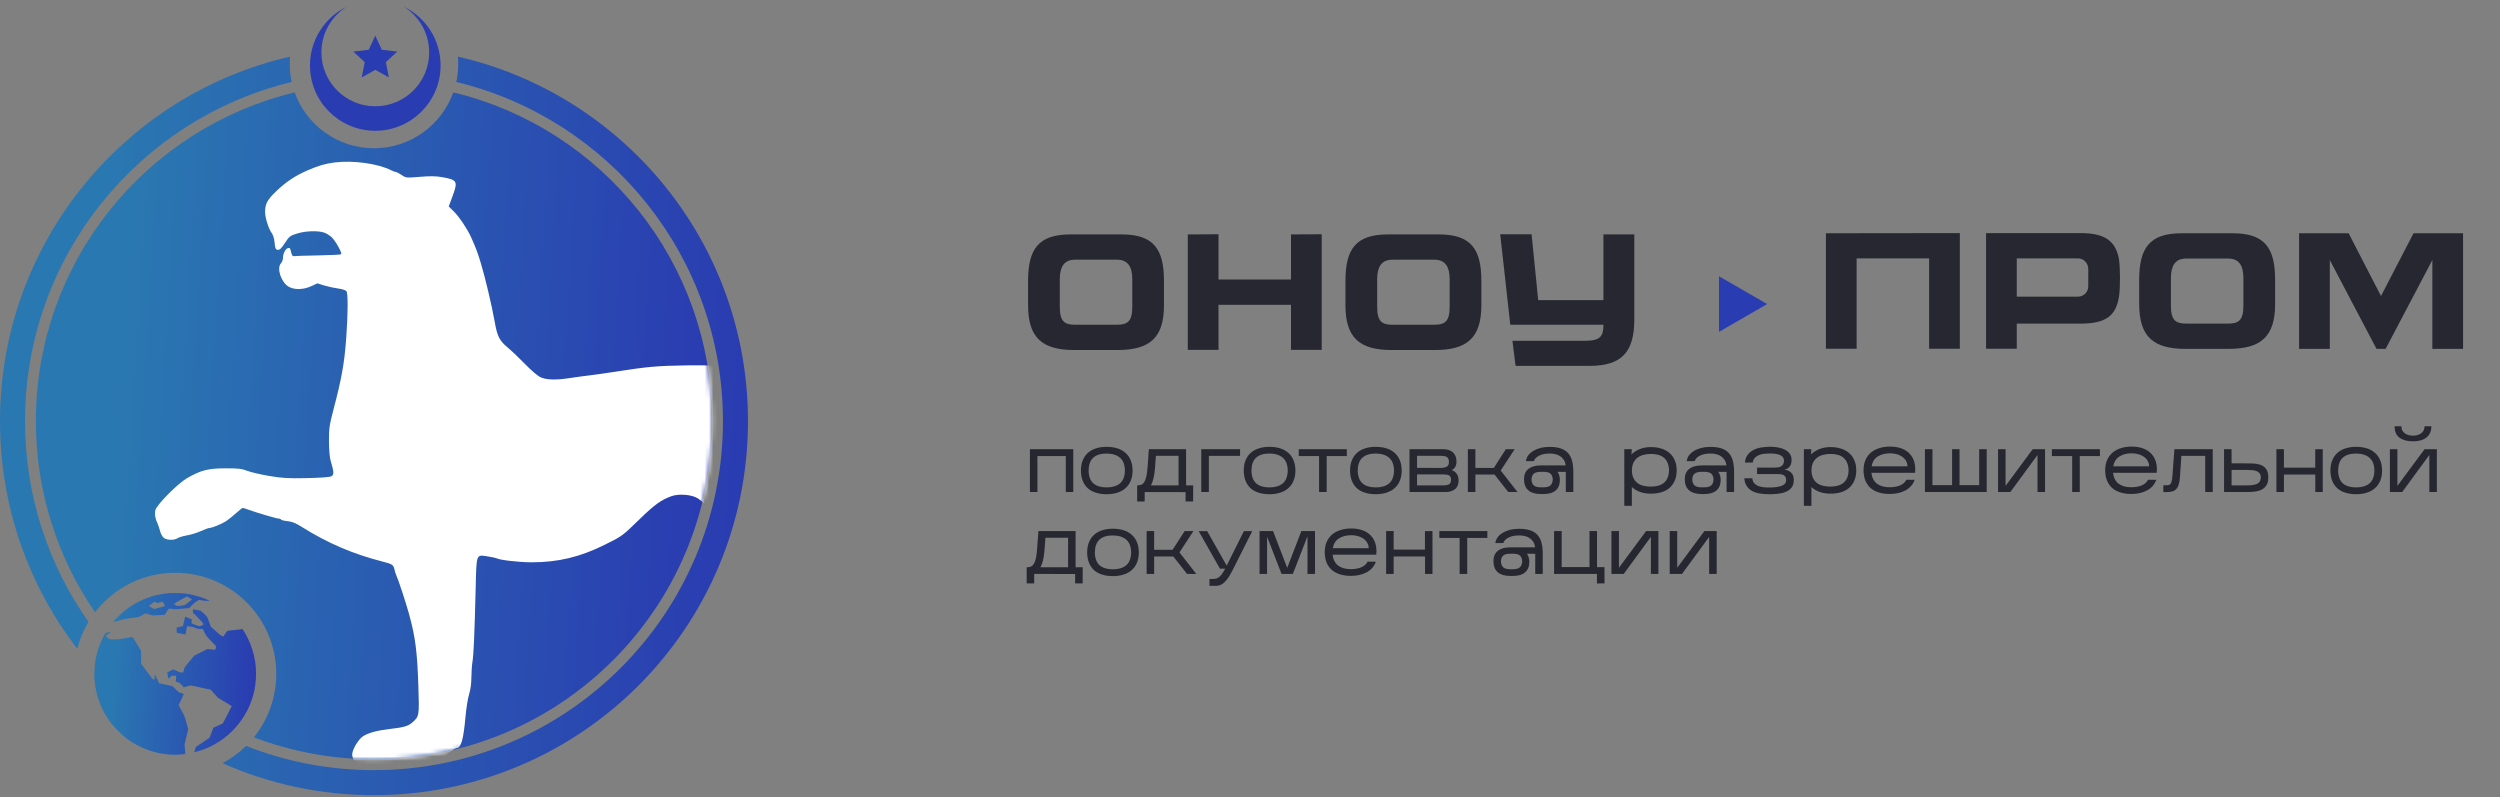 <?xml version="1.0" encoding="UTF-8"?> <svg xmlns="http://www.w3.org/2000/svg" width="580" height="185" viewBox="0 0 580 185" fill="none"><rect x="0" y="0" width="580" height="185" fill="#808080" stroke="none"/><path fill-rule="evenodd" clip-rule="evenodd" d="M68.359 21.438C33.916 29.719 8.321 60.725 8.321 97.709C8.321 114.164 13.388 129.436 22.047 142.049C26.334 136.476 33.07 132.884 40.645 132.884C53.597 132.884 64.096 143.383 64.096 156.334C64.096 161.91 62.149 167.032 58.898 171.057C67.557 174.349 76.95 176.151 86.763 176.151C130.085 176.151 165.205 141.031 165.205 97.709C165.205 60.725 139.61 29.719 105.168 21.438C102.465 28.99 95.245 34.393 86.763 34.393C78.282 34.393 71.062 28.99 68.359 21.438Z" fill="url(#paint0_linear_871_1765)"></path><mask id="mask0_871_1765" style="mask-type:alpha" maskUnits="userSpaceOnUse" x="8" y="19" width="158" height="158"><circle cx="86.763" cy="97.709" r="78.442" fill="url(#paint1_linear_871_1765)"></circle></mask><g mask="url(#mask0_871_1765)"><path d="M71.32 39.534C73.844 38.44 75.372 37.99 77.545 37.702C81.845 37.131 87.754 37.947 90.825 39.537C91.206 39.733 91.655 39.895 91.824 39.896C91.993 39.897 92.596 40.211 93.164 40.593C94.189 41.283 94.221 41.286 97.422 41.022C99.82 40.824 101.144 40.844 102.584 41.1C106.129 41.73 106.284 42.031 104.935 45.663L104.104 47.897L105.246 49.019C106.514 50.265 108.422 53.096 109.27 54.991C110.47 57.675 110.686 58.243 111.505 60.891C112.497 64.096 114.138 71.02 114.789 74.749C115.366 78.05 115.885 79.055 117.862 80.698C118.738 81.426 120.509 83.112 121.798 84.446C123.087 85.78 124.644 87.131 125.259 87.448C126.598 88.14 128.9 88.226 132.209 87.709C133.439 87.516 135.431 87.244 136.636 87.104C137.841 86.964 140.508 86.586 142.562 86.265C150.201 85.07 152.486 84.865 159.163 84.771C166.217 84.672 168.843 84.932 172.996 86.144C173.833 86.388 174.933 86.692 175.44 86.819C176.597 87.109 177.697 87.522 179.636 88.395C180.473 88.771 181.718 89.299 182.403 89.569C184.955 90.572 191.055 94.196 195.239 97.195C196.593 98.166 198.041 99.056 198.456 99.174C200.887 99.866 205.638 97.081 206.731 94.323C207.248 93.018 206.778 88.483 205.963 86.906C205.823 86.634 205.537 86.043 205.33 85.591C203.942 82.579 200.263 78.486 197.066 76.399C195.154 75.15 190.693 72.832 186.825 71.077C184.449 69.999 181.357 68.503 179.083 67.331C177.12 66.32 174.559 64.439 173.297 63.081C171.865 61.539 171.262 60.174 170.64 57.064C169.767 52.701 170.467 49.466 172.802 47.079C174.22 45.629 175.209 45.104 178.253 44.191C180.408 43.543 181.054 43.481 186 43.45C188.967 43.431 191.613 43.502 191.879 43.607C192.627 43.903 192.453 44.98 191.504 45.922C190.028 47.385 189.408 47.588 185.17 47.989C178.201 48.65 176.861 49.522 176.432 53.675C176.001 57.849 178.012 59.669 188.075 64.209C193.028 66.444 196.107 67.995 197.346 68.877C198.065 69.39 198.738 69.809 198.84 69.809C201.088 71.183 205.839 74.391 206.86 76.238C210.458 79.886 212.225 82.563 213.211 85.863C213.482 86.769 213.82 87.793 213.962 88.14C214.418 89.255 214.273 95.247 213.748 96.953C212.966 99.493 211.024 102.027 208.548 103.738C207.331 104.578 203.268 105.955 201.355 106.174C199.512 106.385 198.173 106.95 198.173 107.516C198.173 107.72 198.592 108.577 199.104 109.421C201.307 113.05 201.667 115.726 201.142 124.579C200.675 132.445 202.196 135.803 207.375 138.345C209.179 139.231 209.196 139.25 209.941 141.227C210.755 143.383 211.522 144.957 213.519 148.568C216.614 154.165 217.639 156.856 218.257 161.017C218.485 162.547 218.74 164.184 218.823 164.656C219.14 166.659 217.624 167.552 216.826 167.747C215.644 168.975 214.294 170.641 213.826 171.45C211.634 175.233 211.361 175.316 201.493 175.185C198.465 175.145 198.242 175.066 197.927 173.936C197.542 172.553 198.034 171.127 199.373 169.744C200.83 168.239 202.583 167.352 204.578 167.111C206.537 166.873 206.964 166.42 207.337 164.178C208.218 158.892 206.394 154.196 201.552 149.285C198.726 146.419 196.174 144.479 192.225 142.194C188.979 140.316 187.363 139.649 187.097 140.076C186.978 140.267 186.928 140.557 186.985 140.722C187.043 140.887 187.466 142.365 187.925 144.008C188.384 145.651 188.869 147.133 189.001 147.301C189.133 147.47 189.456 148.176 189.718 148.872C190.189 150.12 190.186 150.153 189.516 151.479C189.143 152.217 188.438 153.871 187.949 155.154C185.464 161.683 183.759 165.227 180.783 170.046C180.152 171.068 179.636 172.005 179.636 172.13C179.636 172.538 178.703 173.207 176.731 174.214C175.57 174.807 173.996 175.963 172.801 177.102C170.709 179.095 170.041 179.408 167.186 179.732C166.176 179.846 165.289 179.774 164.546 179.518C163.902 179.296 163.123 179.213 162.708 179.323C162.312 179.428 161.446 179.39 160.783 179.238C160.12 179.086 158.644 178.905 157.503 178.836C154.791 178.673 154.183 178.177 154.183 176.129C154.183 174.813 154.286 174.583 155.463 173.284C157.336 171.218 158.176 170.956 165.111 170.27C167.769 170.006 169.735 169.43 170.591 168.662C170.881 168.402 171.522 167.386 172.016 166.405C172.509 165.424 173.481 163.51 174.174 162.152C175.882 158.806 176.388 156.931 176.397 153.929C176.402 152.007 176.266 151.095 175.789 149.875C175.208 148.391 173.347 145.345 172.48 144.461C171.559 143.521 169.661 140.241 168.477 137.543C166.328 132.648 165.049 127.475 164.807 122.699C164.582 118.267 164.158 117.208 162.002 115.688C160.68 114.756 157.553 114.469 155.77 115.115C153.41 115.97 151.915 117.039 148.658 120.195C144.227 124.49 144.483 124.3 140.271 126.397C134.578 129.231 129.475 130.453 123.334 130.455C120.454 130.455 115.88 129.929 115.213 129.521C115.092 129.447 114.214 129.262 113.262 129.11C110.414 128.655 110.557 128.292 110.355 136.472C110.091 147.177 109.887 151.85 109.614 153.507C109.477 154.338 109.363 156.005 109.36 157.212C109.357 158.577 109.159 160.031 108.836 161.054C108.551 161.96 108.174 164.306 107.999 166.268C107.53 171.507 106.966 173.54 105.98 173.54C105.514 173.54 103.155 175.275 101.477 176.852C99.439 178.767 97.734 179.376 95.527 178.978C94.572 178.806 93.811 178.821 93.192 179.023C92.204 179.347 90.01 179.229 88.845 178.79C88.45 178.641 87.446 178.519 86.614 178.519C84.132 178.519 81.723 176.816 81.708 175.049C81.698 173.923 83.186 171.44 84.266 170.78C85.547 169.998 87.531 169.464 90.394 169.13C93.771 168.736 94.683 168.469 95.702 167.576C97.263 166.207 97.287 166.062 97.065 159.283C96.797 151.113 96.373 147.828 94.882 142.393C94.196 139.894 92.332 134.239 91.939 133.466C91.822 133.234 91.639 132.657 91.534 132.181C91.283 131.048 91.023 130.865 88.888 130.322C81.874 128.536 75.934 125.984 69.853 122.144C68.61 121.359 67.714 121.005 66.734 120.912C65.979 120.839 65.293 120.673 65.211 120.542C65.129 120.41 64.855 120.303 64.603 120.303C64.134 120.303 59.443 118.916 57.55 118.218C56.976 118.006 56.416 117.835 56.305 117.837C56.194 117.84 55.481 118.406 54.72 119.095C53.959 119.785 52.901 120.624 52.368 120.959C51.335 121.61 49.124 122.498 48.537 122.498C48.342 122.498 47.478 122.818 46.616 123.209C45.755 123.6 44.3 124.049 43.383 124.207C42.466 124.365 41.471 124.663 41.17 124.868C40.441 125.368 38.803 125.343 38.051 124.82C37.717 124.589 37.311 123.879 37.148 123.243C36.985 122.607 36.73 121.839 36.582 121.538C36.002 120.355 35.815 119.197 36.061 118.313C36.414 117.043 41.271 112.15 43.376 110.942C46.614 109.085 48.219 108.67 52.23 108.654C55.28 108.642 56.06 108.73 57.361 109.233C58.206 109.559 60.509 110.096 62.48 110.427C65.511 110.935 66.852 111.011 71.182 110.922C74.413 110.856 76.516 110.697 76.887 110.492C77.527 110.138 77.494 109.504 76.701 106.856C76.486 106.137 76.328 104.245 76.321 102.328C76.312 99.384 76.421 98.615 77.354 95.068C79.248 87.87 79.883 84.35 80.302 78.728C80.741 72.827 80.77 68.025 80.369 67.546C80.176 67.315 79.308 67.038 78.44 66.931C77.571 66.823 76.133 66.511 75.245 66.237L73.63 65.738L72.198 66.399C70.447 67.208 68.386 67.275 67.054 66.567C65.268 65.617 64.116 62.252 65.179 61.088C65.437 60.805 65.648 60.249 65.648 59.853C65.648 58.918 66.165 57.808 66.694 57.606C67.231 57.402 67.331 57.517 67.571 58.613C67.696 59.181 67.913 59.486 68.153 59.431C68.363 59.382 70.881 59.303 73.748 59.255C76.614 59.207 79.043 59.085 79.145 58.984C79.422 58.709 77.85 55.887 76.95 55.044C76.517 54.639 75.758 54.162 75.263 53.984C73.828 53.468 70.926 53.555 68.946 54.173C67.283 54.692 67.101 54.833 66.093 56.383C65.264 57.657 64.882 58.018 64.433 57.955C63.938 57.885 63.829 57.636 63.71 56.315C63.622 55.338 63.353 54.467 62.987 53.976C62.295 53.048 61.498 50.479 61.5 49.186C61.503 47.343 62 46.382 63.914 44.523C66.232 42.271 68.445 40.781 71.32 39.534Z" fill="white"></path></g><path fill-rule="evenodd" clip-rule="evenodd" d="M105.865 19.015C106.156 17.673 106.309 16.28 106.309 14.851C106.309 14.273 106.284 13.701 106.235 13.136C144.78 21.973 173.531 56.483 173.531 97.709C173.531 145.628 134.685 184.474 86.766 184.474C74.257 184.474 62.366 181.827 51.624 177.063C53.638 175.994 55.477 174.641 57.089 173.056C66.278 176.678 76.29 178.668 86.766 178.668C131.478 178.668 167.725 142.421 167.725 97.709C167.725 59.575 141.36 27.599 105.865 19.015ZM67.67 19.014C32.172 27.597 5.806 59.574 5.806 97.709C5.806 115.043 11.254 131.105 20.532 144.276C19.377 146.198 18.491 148.298 17.923 150.526C6.682 135.897 0 117.583 0 97.709C0 56.482 28.753 21.971 67.3 13.135C67.251 13.701 67.225 14.273 67.225 14.851C67.225 16.28 67.379 17.673 67.67 19.014Z" fill="url(#paint2_linear_871_1765)"></path><path fill-rule="evenodd" clip-rule="evenodd" d="M87.066 24.658C93.97 24.658 99.567 19.061 99.567 12.157C99.567 7.694 97.228 3.777 93.709 1.565C98.748 4.027 102.218 9.202 102.218 15.187C102.218 23.556 95.434 30.34 87.066 30.34C78.697 30.34 71.913 23.556 71.913 15.187C71.913 9.2 75.386 4.023 80.428 1.562C76.906 3.774 74.565 7.692 74.565 12.157C74.565 19.061 80.162 24.658 87.066 24.658Z" fill="#2A3CB1"></path><path d="M87.067 8.263L88.579 11.542L92.166 11.967L89.514 14.42L90.218 17.962L87.067 16.198L83.915 17.962L84.619 14.42L81.968 11.967L85.554 11.542L87.067 8.263Z" fill="#2A3CB1"></path><path fill-rule="evenodd" clip-rule="evenodd" d="M39.18 137.594C38.342 137.67 36.776 137.939 35.999 138.139C33.418 138.805 30.857 140.095 28.794 141.77C28.167 142.279 26.155 144.279 26.213 144.336C26.227 144.351 26.799 144.197 27.483 143.994C28.486 143.698 29.064 143.579 30.465 143.38L32.201 143.135L32.955 142.718L33.709 142.3L34.566 142.538L35.422 142.775L36.806 142.71L38.19 142.646L38.674 141.912C38.94 141.509 39.188 141.179 39.224 141.18C39.261 141.18 39.587 141.225 39.95 141.278C40.543 141.367 40.778 141.361 42.255 141.219L43.899 141.061L44.377 140.544C44.64 140.26 45.141 139.836 45.491 139.601L46.126 139.174L47.064 139.317C47.698 139.414 48.098 139.441 48.301 139.401L48.6 139.342L48.053 139.096C46.768 138.519 44.809 137.967 43.178 137.724C42.468 137.618 39.852 137.533 39.18 137.594ZM43.968 138.709C44.28 138.883 44.534 139.048 44.534 139.076C44.532 139.123 43.102 140.227 42.861 140.366C42.797 140.403 42.376 140.47 41.924 140.515L41.103 140.598L40.72 140.352L40.337 140.106L40.877 139.769C41.587 139.328 43.314 138.361 43.363 138.378C43.384 138.386 43.656 138.535 43.968 138.709ZM36.226 139.762L36.611 139.922L37.162 139.749C37.465 139.654 37.723 139.591 37.735 139.608C37.867 139.785 38.298 140.582 38.275 140.605C38.258 140.622 37.687 140.782 37.007 140.96L35.77 141.285L35.16 140.939L34.55 140.592L34.784 140.409C34.913 140.308 35.187 140.088 35.394 139.919C35.6 139.751 35.785 139.61 35.805 139.607C35.824 139.605 36.014 139.674 36.226 139.762ZM44.755 141.749V142.135L45.496 142.867C46.36 143.722 47.249 144.706 47.249 144.809C47.249 144.848 47.05 144.981 46.807 145.104C46.367 145.326 46.362 145.326 45.986 145.215C45.779 145.153 45.351 144.997 45.035 144.868L44.462 144.634V144.145V143.656L44.077 143.507C43.865 143.425 43.523 143.291 43.316 143.209L42.942 143.059L42.693 144.154L42.444 145.248L41.722 145.409C41.324 145.498 40.983 145.613 40.963 145.665C40.943 145.717 40.954 145.999 40.989 146.292L41.051 146.825L42.041 147.017C42.586 147.123 43.037 147.205 43.045 147.2C43.052 147.195 43.133 146.762 43.223 146.238C43.313 145.715 43.393 145.277 43.401 145.266C43.409 145.254 43.774 145.3 44.213 145.366C44.799 145.455 45.112 145.544 45.388 145.699C45.721 145.886 45.835 145.91 46.395 145.91H47.028L47.44 146.732C47.83 147.51 47.914 147.618 48.985 148.728L50.117 149.901L50.072 150.197C49.973 150.832 50.054 150.801 48.899 150.647L48.166 150.55L46.615 151.328L45.064 152.107L43.932 153.465C42.803 154.818 42.799 154.825 42.655 155.409L42.511 155.994L42.164 156.016C41.875 156.035 41.679 155.977 41.01 155.672L40.203 155.304L39.56 155.617C39.207 155.789 38.881 155.952 38.836 155.98C38.778 156.016 38.793 156.183 38.886 156.562C38.959 156.855 39.041 157.193 39.069 157.314L39.12 157.534L39.438 157.169L39.756 156.804L40.319 156.776L40.882 156.747L40.83 157.45L40.777 158.152L41.233 158.279C41.645 158.394 41.735 158.456 42.163 158.932L42.636 159.459L43.374 159.244L44.112 159.028L44.892 159.148C45.321 159.213 46.17 159.397 46.779 159.556C47.387 159.714 48.094 159.866 48.349 159.893C48.622 159.921 48.861 159.99 48.929 160.059C48.994 160.124 49.385 160.561 49.8 161.032L50.554 161.886L52.166 162.827C53.052 163.345 53.769 163.802 53.759 163.843C53.749 163.885 53.28 164.799 52.716 165.875L51.692 167.832L50.589 168.338L49.486 168.844L49.054 169.995L48.622 171.146L47.08 172.188C46.231 172.761 45.507 173.249 45.47 173.274C45.376 173.337 45.055 174.471 45.123 174.498C45.213 174.533 46.482 174.151 47.284 173.848C53.722 171.417 58.359 165.587 59.241 158.818C59.723 155.115 59.157 151.562 57.547 148.191C57.072 147.197 56.31 145.91 56.196 145.91C56.162 145.91 56.055 145.94 55.958 145.977C55.861 146.013 55.141 146.098 54.358 146.165C53.575 146.232 52.867 146.314 52.785 146.346C52.703 146.378 52.459 146.69 52.242 147.037C52.026 147.385 51.841 147.67 51.832 147.67C51.823 147.67 51.676 147.621 51.506 147.561C51.295 147.486 50.831 147.121 50.048 146.415L48.899 145.378L48.599 144.525C48.078 143.047 48.087 143.062 47.286 142.341L46.552 141.682L45.745 141.522C45.301 141.434 44.897 141.362 44.847 141.362C44.785 141.362 44.755 141.489 44.755 141.749ZM25.207 146.678C25.005 146.731 24.752 146.794 24.645 146.818C24.423 146.869 24.097 147.411 23.528 148.679C21.742 152.651 21.403 157.101 22.563 161.331C23.176 163.567 24.248 165.736 25.704 167.686C26.385 168.597 28.381 170.59 29.299 171.276C33.064 174.088 37.677 175.436 42.114 175.02C42.578 174.977 42.967 174.931 42.979 174.919C42.991 174.907 42.96 174.399 42.91 173.791L42.819 172.684L43.245 170.926L43.671 169.167L43.252 167.678C42.856 166.272 42.794 166.116 42.139 164.893L41.446 163.597L42.037 162.36C42.362 161.68 42.628 161.088 42.628 161.045C42.628 161.001 42.372 160.892 42.059 160.801C41.512 160.642 41.464 160.609 40.757 159.913L40.024 159.191L38.471 158.845L36.918 158.498L36.4 157.429L35.883 156.361L35.881 157.007L35.879 157.654L35.645 157.631C35.431 157.61 35.291 157.446 34.068 155.79L32.725 153.971V152.47V150.969L31.767 149.411C31.239 148.554 30.785 147.833 30.758 147.807C30.73 147.782 30.015 147.889 29.168 148.044C27.85 148.285 27.475 148.327 26.577 148.328L25.526 148.33L25.018 148.001C24.738 147.821 24.512 147.647 24.513 147.616C24.515 147.585 24.8 147.337 25.147 147.065C25.804 146.548 25.808 146.522 25.207 146.678Z" fill="url(#paint3_linear_871_1765)"></path><path d="M409.983 70.543L398.809 76.994L398.809 64.091L409.983 70.543Z" fill="#2A3CB1"></path><path d="M240.684 105.803V114.151H238.939V104.208H248.995V114.151H247.269V105.803H240.684ZM262.76 109.217C262.748 110.13 262.592 110.931 262.291 111.619C262.004 112.294 261.591 112.857 261.053 113.307C260.528 113.757 259.896 114.095 259.158 114.32C258.433 114.545 257.626 114.658 256.738 114.658C255.838 114.658 255.025 114.545 254.3 114.32C253.574 114.107 252.949 113.776 252.424 113.326C251.911 112.876 251.511 112.307 251.223 111.619C250.935 110.931 250.785 110.124 250.773 109.199C250.773 108.273 250.917 107.466 251.204 106.779C251.492 106.078 251.892 105.503 252.405 105.053C252.93 104.59 253.555 104.246 254.281 104.021C255.019 103.783 255.832 103.664 256.72 103.664C257.62 103.664 258.439 103.777 259.177 104.002C259.915 104.227 260.547 104.571 261.072 105.034C261.61 105.484 262.023 106.059 262.31 106.76C262.61 107.46 262.76 108.279 262.76 109.217ZM252.555 109.161C252.58 110.512 252.949 111.506 253.662 112.144C254.387 112.769 255.413 113.082 256.738 113.082C258.064 113.082 259.096 112.769 259.834 112.144C260.572 111.519 260.953 110.524 260.978 109.161C260.953 107.798 260.565 106.804 259.815 106.178C259.065 105.54 258.027 105.221 256.701 105.221C255.375 105.221 254.356 105.54 253.643 106.178C252.943 106.804 252.58 107.798 252.555 109.161ZM265.564 114.151V116.346H263.819V112.613H263.988C264.363 112.6 264.682 112.519 264.945 112.369C265.207 112.206 265.426 111.95 265.601 111.6C265.776 111.25 265.914 110.793 266.014 110.23C266.114 109.655 266.195 108.955 266.258 108.129L266.539 104.208H275.169V112.613H276.82L276.801 116.346H275.056V114.17L265.564 114.151ZM267.946 108.73C267.809 110.443 267.496 111.737 267.008 112.613H273.424V105.747H268.171L267.946 108.73ZM280.458 105.765V114.151H278.694V104.208H287.699V105.765H280.458ZM300.537 109.217C300.525 110.13 300.368 110.931 300.068 111.619C299.78 112.294 299.368 112.857 298.83 113.307C298.305 113.757 297.673 114.095 296.935 114.32C296.21 114.545 295.403 114.658 294.515 114.658C293.615 114.658 292.802 114.545 292.076 114.32C291.351 114.107 290.726 113.776 290.2 113.326C289.688 112.876 289.287 112.307 289 111.619C288.712 110.931 288.562 110.124 288.549 109.199C288.549 108.273 288.693 107.466 288.981 106.779C289.269 106.078 289.669 105.503 290.182 105.053C290.707 104.59 291.332 104.246 292.058 104.021C292.795 103.783 293.608 103.664 294.496 103.664C295.397 103.664 296.216 103.777 296.954 104.002C297.692 104.227 298.323 104.571 298.849 105.034C299.387 105.484 299.799 106.059 300.087 106.76C300.387 107.46 300.537 108.279 300.537 109.217ZM290.332 109.161C290.357 110.512 290.726 111.506 291.438 112.144C292.164 112.769 293.189 113.082 294.515 113.082C295.841 113.082 296.873 112.769 297.611 112.144C298.348 111.519 298.73 110.524 298.755 109.161C298.73 107.798 298.342 106.804 297.592 106.178C296.841 105.54 295.803 105.221 294.478 105.221C293.152 105.221 292.133 105.54 291.42 106.178C290.719 106.804 290.357 107.798 290.332 109.161ZM307.787 105.803V114.151H306.023V105.803H301.314V104.208H312.458V105.803H307.787ZM325.196 109.217C325.184 110.13 325.028 110.931 324.727 111.619C324.44 112.294 324.027 112.857 323.489 113.307C322.964 113.757 322.332 114.095 321.594 114.32C320.869 114.545 320.062 114.658 319.174 114.658C318.274 114.658 317.461 114.545 316.736 114.32C316.01 114.107 315.385 113.776 314.86 113.326C314.347 112.876 313.947 112.307 313.659 111.619C313.371 110.931 313.221 110.124 313.209 109.199C313.209 108.273 313.353 107.466 313.64 106.779C313.928 106.078 314.328 105.503 314.841 105.053C315.366 104.59 315.991 104.246 316.717 104.021C317.455 103.783 318.268 103.664 319.156 103.664C320.056 103.664 320.875 103.777 321.613 104.002C322.351 104.227 322.983 104.571 323.508 105.034C324.046 105.484 324.459 106.059 324.746 106.76C325.046 107.46 325.196 108.279 325.196 109.217ZM314.991 109.161C315.016 110.512 315.385 111.506 316.098 112.144C316.823 112.769 317.849 113.082 319.174 113.082C320.5 113.082 321.532 112.769 322.27 112.144C323.008 111.519 323.389 110.524 323.414 109.161C323.389 107.798 323.001 106.804 322.251 106.178C321.501 105.54 320.463 105.221 319.137 105.221C317.811 105.221 316.792 105.54 316.079 106.178C315.379 106.804 315.016 107.798 314.991 109.161ZM338.393 111.431C338.393 112.369 338.111 113.057 337.549 113.495C336.986 113.932 336.267 114.151 335.391 114.151H327.005V104.208H334.753C335.216 104.208 335.641 104.265 336.029 104.377C336.417 104.49 336.748 104.665 337.023 104.903C337.298 105.128 337.511 105.422 337.661 105.784C337.824 106.147 337.905 106.572 337.905 107.06C337.893 107.623 337.786 108.06 337.586 108.373C337.399 108.686 337.123 108.917 336.761 109.067C337.236 109.205 337.624 109.474 337.924 109.874C338.224 110.274 338.38 110.793 338.393 111.431ZM328.75 108.542L334.284 108.561C334.847 108.548 335.297 108.454 335.635 108.279C335.973 108.104 336.148 107.742 336.16 107.191C336.16 106.841 336.104 106.572 335.992 106.385C335.879 106.184 335.729 106.041 335.541 105.953C335.354 105.853 335.129 105.797 334.866 105.784C334.616 105.759 334.347 105.747 334.059 105.747H328.75V108.542ZM328.75 112.613H334.81C335.447 112.613 335.91 112.525 336.198 112.35C336.486 112.175 336.636 111.825 336.648 111.3C336.636 110.787 336.486 110.456 336.198 110.305C335.923 110.143 335.473 110.062 334.847 110.062H328.75V112.613ZM342.289 110.099V114.151H340.544V104.208H342.289V108.561H346.566L349.361 104.208H351.406L348.161 109.161L352.063 114.151H349.924L346.735 110.099H342.289ZM361.895 111.375C361.883 112.438 361.551 113.245 360.901 113.795C360.263 114.345 359.331 114.62 358.106 114.62H357.468C356.242 114.62 355.292 114.345 354.616 113.795C353.941 113.232 353.591 112.382 353.566 111.243C353.566 110.13 353.91 109.311 354.597 108.786C355.285 108.248 356.242 107.979 357.468 107.979H363.227C363.165 107.429 363.008 106.979 362.758 106.628C362.508 106.266 362.214 105.984 361.876 105.784C361.539 105.572 361.17 105.428 360.77 105.353C360.382 105.265 360.019 105.221 359.681 105.221H359.494C359.156 105.221 358.806 105.246 358.443 105.296C358.081 105.346 357.73 105.44 357.393 105.578C357.055 105.703 356.749 105.878 356.473 106.103C356.198 106.328 355.992 106.622 355.854 106.985H354.016C354.078 106.497 354.254 106.053 354.541 105.653C354.841 105.253 355.229 104.909 355.704 104.621C356.192 104.321 356.749 104.09 357.374 103.927C358.012 103.764 358.687 103.683 359.4 103.683H359.55C360.526 103.683 361.357 103.796 362.045 104.021C362.733 104.246 363.296 104.59 363.734 105.053C364.171 105.515 364.49 106.103 364.69 106.816C364.891 107.529 364.997 108.373 365.009 109.349V114.151H363.265V109.48L361.332 109.461C361.708 109.974 361.895 110.612 361.895 111.375ZM355.31 111.243C355.323 111.844 355.498 112.3 355.836 112.613C356.173 112.913 356.717 113.063 357.468 113.063H358.106C358.831 113.063 359.363 112.913 359.7 112.613C360.038 112.313 360.219 111.856 360.244 111.243C360.219 110.631 360.044 110.18 359.719 109.893C359.394 109.605 358.856 109.461 358.106 109.461H357.468C356.717 109.461 356.173 109.605 355.836 109.893C355.498 110.18 355.323 110.631 355.31 111.243ZM383.065 114.526C382.177 114.539 381.346 114.414 380.57 114.151C379.807 113.889 379.144 113.501 378.582 112.988V117.359L376.837 117.34V104.208H378.582L378.488 105.428C379.051 104.89 379.714 104.471 380.476 104.171C381.252 103.871 382.096 103.721 383.009 103.721C383.86 103.721 384.647 103.833 385.373 104.058C386.098 104.271 386.724 104.596 387.249 105.034C387.787 105.472 388.206 106.028 388.506 106.703C388.818 107.366 388.981 108.154 388.994 109.067C388.994 110.005 388.843 110.818 388.543 111.506C388.243 112.194 387.83 112.763 387.305 113.213C386.78 113.663 386.155 113.995 385.429 114.208C384.704 114.42 383.916 114.526 383.065 114.526ZM378.6 109.124C378.613 109.811 378.726 110.393 378.938 110.868C379.163 111.343 379.463 111.731 379.839 112.031C380.226 112.332 380.683 112.55 381.208 112.688C381.746 112.826 382.334 112.894 382.972 112.894C383.597 112.894 384.166 112.826 384.679 112.688C385.204 112.55 385.648 112.332 386.011 112.031C386.386 111.731 386.674 111.343 386.874 110.868C387.086 110.393 387.199 109.811 387.211 109.124C387.199 108.436 387.086 107.854 386.874 107.379C386.674 106.891 386.392 106.497 386.029 106.197C385.667 105.884 385.229 105.659 384.716 105.522C384.203 105.384 383.634 105.315 383.009 105.315C382.371 105.315 381.783 105.39 381.246 105.54C380.72 105.678 380.258 105.903 379.857 106.216C379.47 106.516 379.163 106.91 378.938 107.398C378.726 107.873 378.613 108.448 378.6 109.124ZM399.196 111.375C399.183 112.438 398.852 113.245 398.201 113.795C397.563 114.345 396.632 114.62 395.406 114.62H394.768C393.542 114.62 392.592 114.345 391.917 113.795C391.241 113.232 390.891 112.382 390.866 111.243C390.866 110.13 391.21 109.311 391.898 108.786C392.586 108.248 393.542 107.979 394.768 107.979H400.527C400.465 107.429 400.309 106.979 400.058 106.628C399.808 106.266 399.514 105.984 399.177 105.784C398.839 105.572 398.47 105.428 398.07 105.353C397.682 105.265 397.32 105.221 396.982 105.221H396.794C396.457 105.221 396.106 105.246 395.744 105.296C395.381 105.346 395.031 105.44 394.693 105.578C394.355 105.703 394.049 105.878 393.774 106.103C393.499 106.328 393.292 106.622 393.155 106.985H391.316C391.379 106.497 391.554 106.053 391.842 105.653C392.142 105.253 392.529 104.909 393.005 104.621C393.492 104.321 394.049 104.09 394.674 103.927C395.312 103.764 395.988 103.683 396.7 103.683H396.851C397.826 103.683 398.658 103.796 399.346 104.021C400.033 104.246 400.596 104.59 401.034 105.053C401.472 105.515 401.791 106.103 401.991 106.816C402.191 107.529 402.297 108.373 402.31 109.349V114.151H400.565V109.48L398.633 109.461C399.008 109.974 399.196 110.612 399.196 111.375ZM392.611 111.243C392.623 111.844 392.798 112.3 393.136 112.613C393.474 112.913 394.018 113.063 394.768 113.063H395.406C396.131 113.063 396.663 112.913 397.001 112.613C397.338 112.313 397.52 111.856 397.545 111.243C397.52 110.631 397.345 110.18 397.019 109.893C396.694 109.605 396.156 109.461 395.406 109.461H394.768C394.018 109.461 393.474 109.605 393.136 109.893C392.798 110.18 392.623 110.631 392.611 111.243ZM416.155 111.375C416.155 112.138 415.967 112.738 415.592 113.176C415.217 113.613 414.748 113.939 414.185 114.151C413.622 114.376 413.015 114.514 412.365 114.564C411.715 114.627 411.114 114.658 410.564 114.658C409.739 114.67 408.976 114.614 408.275 114.489C407.588 114.376 406.987 114.183 406.474 113.907C405.962 113.62 405.549 113.238 405.236 112.763C404.924 112.275 404.736 111.675 404.673 110.962H406.549C406.575 111.412 406.7 111.775 406.925 112.05C407.162 112.325 407.462 112.544 407.825 112.707C408.188 112.857 408.594 112.963 409.045 113.026C409.507 113.076 409.97 113.101 410.433 113.101C411.696 113.101 412.672 112.969 413.359 112.707C414.047 112.432 414.391 112.006 414.391 111.431C414.391 110.943 414.254 110.581 413.978 110.343C413.703 110.105 413.209 109.987 412.496 109.987H407.638V108.486H411.596C411.909 108.486 412.203 108.467 412.478 108.429C412.753 108.392 412.99 108.317 413.191 108.204C413.403 108.079 413.572 107.91 413.697 107.698C413.822 107.485 413.885 107.204 413.885 106.854C413.885 105.778 412.834 105.228 410.733 105.203C410.333 105.203 409.908 105.221 409.457 105.259C409.02 105.296 408.601 105.384 408.2 105.522C407.813 105.659 407.475 105.872 407.187 106.159C406.9 106.435 406.712 106.816 406.625 107.304L404.824 107.323C404.911 106.51 405.155 105.866 405.555 105.39C405.968 104.903 406.462 104.534 407.037 104.283C407.613 104.021 408.232 103.852 408.895 103.777C409.557 103.689 410.183 103.646 410.771 103.646C411.358 103.646 411.94 103.702 412.515 103.814C413.103 103.914 413.628 104.083 414.091 104.321C414.554 104.559 414.929 104.871 415.217 105.259C415.504 105.634 415.648 106.103 415.648 106.666C415.648 107.204 415.561 107.629 415.386 107.942C415.21 108.242 415.017 108.467 414.804 108.617C414.541 108.805 414.254 108.923 413.941 108.973C414.354 108.998 414.723 109.099 415.048 109.274C415.335 109.424 415.592 109.661 415.817 109.987C416.042 110.312 416.155 110.774 416.155 111.375ZM424.726 114.526C423.838 114.539 423.006 114.414 422.231 114.151C421.468 113.889 420.805 113.501 420.242 112.988V117.359L418.498 117.34V104.208H420.242L420.149 105.428C420.711 104.89 421.374 104.471 422.137 104.171C422.913 103.871 423.757 103.721 424.67 103.721C425.52 103.721 426.308 103.833 427.033 104.058C427.759 104.271 428.384 104.596 428.909 105.034C429.447 105.472 429.866 106.028 430.166 106.703C430.479 107.366 430.642 108.154 430.654 109.067C430.654 110.005 430.504 110.818 430.204 111.506C429.904 112.194 429.491 112.763 428.966 113.213C428.44 113.663 427.815 113.995 427.09 114.208C426.364 114.42 425.576 114.526 424.726 114.526ZM420.261 109.124C420.274 109.811 420.386 110.393 420.599 110.868C420.824 111.343 421.124 111.731 421.499 112.031C421.887 112.332 422.343 112.55 422.869 112.688C423.407 112.826 423.994 112.894 424.632 112.894C425.258 112.894 425.827 112.826 426.339 112.688C426.865 112.55 427.309 112.332 427.671 112.031C428.047 111.731 428.334 111.343 428.534 110.868C428.747 110.393 428.859 109.811 428.872 109.124C428.859 108.436 428.747 107.854 428.534 107.379C428.334 106.891 428.053 106.497 427.69 106.197C427.327 105.884 426.89 105.659 426.377 105.522C425.864 105.384 425.295 105.315 424.67 105.315C424.032 105.315 423.444 105.39 422.906 105.54C422.381 105.678 421.918 105.903 421.518 106.216C421.13 106.516 420.824 106.91 420.599 107.398C420.386 107.873 420.274 108.448 420.261 109.124ZM444.195 111.318C444.008 111.856 443.733 112.332 443.37 112.744C443.007 113.157 442.57 113.501 442.057 113.776C441.557 114.051 440.994 114.258 440.368 114.395C439.743 114.533 439.086 114.601 438.399 114.601C437.498 114.601 436.679 114.489 435.941 114.264C435.203 114.051 434.565 113.72 434.027 113.27C433.502 112.819 433.089 112.25 432.789 111.562C432.502 110.874 432.352 110.068 432.339 109.142C432.339 108.217 432.489 107.41 432.789 106.722C433.102 106.022 433.527 105.447 434.065 104.996C434.615 104.534 435.266 104.19 436.016 103.965C436.766 103.727 437.586 103.608 438.474 103.608C439.499 103.608 440.393 103.752 441.156 104.04C441.932 104.327 442.563 104.74 443.051 105.278C443.551 105.803 443.908 106.441 444.12 107.191C444.333 107.942 444.389 108.773 444.289 109.686H434.159C434.296 110.824 434.728 111.669 435.453 112.219C436.191 112.769 437.173 113.044 438.399 113.044C439.299 113.044 440.093 112.907 440.781 112.632C441.469 112.344 441.976 111.9 442.301 111.3L444.195 111.318ZM438.511 105.165C437.361 105.165 436.398 105.415 435.622 105.916C434.859 106.403 434.39 107.16 434.215 108.186H442.545C442.532 107.71 442.413 107.285 442.188 106.91C441.976 106.535 441.688 106.222 441.325 105.972C440.962 105.709 440.537 105.509 440.049 105.372C439.562 105.234 439.049 105.165 438.511 105.165ZM460.916 104.208V114.151H446.583V104.208H448.328V112.557H452.886V104.208H454.612V112.557H459.171V104.208H460.916ZM472.702 105.559L466.399 114.151H463.548V104.208H465.292V112.725L471.596 104.208H474.447V114.151H472.702V105.559ZM482.508 105.803V114.151H480.745V105.803H476.036V104.208H487.18V105.803H482.508ZM500.256 111.318C500.068 111.856 499.793 112.332 499.431 112.744C499.068 113.157 498.63 113.501 498.117 113.776C497.617 114.051 497.054 114.258 496.429 114.395C495.804 114.533 495.147 114.601 494.459 114.601C493.559 114.601 492.739 114.489 492.002 114.264C491.264 114.051 490.626 113.72 490.088 113.27C489.563 112.819 489.15 112.25 488.85 111.562C488.562 110.874 488.412 110.068 488.4 109.142C488.4 108.217 488.55 107.41 488.85 106.722C489.162 106.022 489.588 105.447 490.125 104.996C490.676 104.534 491.326 104.19 492.077 103.965C492.827 103.727 493.646 103.608 494.534 103.608C495.56 103.608 496.454 103.752 497.217 104.04C497.992 104.327 498.624 104.74 499.112 105.278C499.612 105.803 499.968 106.441 500.181 107.191C500.394 107.942 500.45 108.773 500.35 109.686H490.219C490.357 110.824 490.788 111.669 491.514 112.219C492.252 112.769 493.233 113.044 494.459 113.044C495.36 113.044 496.154 112.907 496.842 112.632C497.529 112.344 498.036 111.9 498.361 111.3L500.256 111.318ZM494.572 105.165C493.421 105.165 492.458 105.415 491.683 105.916C490.92 106.403 490.451 107.16 490.276 108.186H498.605C498.593 107.71 498.474 107.285 498.249 106.91C498.036 106.535 497.748 106.222 497.386 105.972C497.023 105.709 496.598 105.509 496.11 105.372C495.622 105.234 495.109 105.165 494.572 105.165ZM505.757 110.549C505.707 111.375 505.595 112.031 505.42 112.519C505.257 112.994 505.02 113.363 504.707 113.626C504.407 113.876 504.025 114.032 503.563 114.095C503.1 114.157 502.543 114.176 501.893 114.151V112.575C502.243 112.563 502.537 112.563 502.775 112.575C503.025 112.575 503.231 112.525 503.394 112.425C503.556 112.313 503.681 112.119 503.769 111.844C503.869 111.569 503.944 111.143 503.994 110.568L504.463 104.208H513.355V114.151H511.611V105.765H506.076L505.757 110.549ZM526.242 110.718C526.242 111.506 526.099 112.125 525.811 112.575C525.536 113.026 525.161 113.37 524.685 113.607C524.223 113.832 523.685 113.982 523.072 114.057C522.472 114.12 521.853 114.151 521.215 114.151H515.981V104.208H517.725V107.491H520.408C521.121 107.491 521.821 107.504 522.509 107.529C523.209 107.541 523.835 107.641 524.385 107.829C524.948 108.017 525.398 108.336 525.736 108.786C526.074 109.224 526.242 109.868 526.242 110.718ZM517.725 112.613H520.446C520.996 112.613 521.515 112.607 522.003 112.594C522.49 112.569 522.916 112.5 523.278 112.388C523.653 112.275 523.947 112.094 524.16 111.844C524.385 111.581 524.498 111.206 524.498 110.718C524.498 110.305 524.398 109.987 524.198 109.761C523.997 109.536 523.741 109.367 523.428 109.255C523.116 109.142 522.766 109.08 522.378 109.067C521.99 109.042 521.609 109.03 521.233 109.03H517.725V112.613ZM529.872 110.099V114.151H528.127V104.208H529.872V108.504H537.132V104.227L538.877 104.208V114.151H537.151V110.099H529.872ZM552.644 109.217C552.632 110.13 552.476 110.931 552.175 111.619C551.888 112.294 551.475 112.857 550.937 113.307C550.412 113.757 549.78 114.095 549.042 114.32C548.317 114.545 547.51 114.658 546.622 114.658C545.722 114.658 544.909 114.545 544.184 114.32C543.458 114.107 542.833 113.776 542.308 113.326C541.795 112.876 541.395 112.307 541.107 111.619C540.819 110.931 540.669 110.124 540.657 109.199C540.657 108.273 540.801 107.466 541.088 106.779C541.376 106.078 541.776 105.503 542.289 105.053C542.814 104.59 543.439 104.246 544.165 104.021C544.903 103.783 545.716 103.664 546.604 103.664C547.504 103.664 548.323 103.777 549.061 104.002C549.799 104.227 550.431 104.571 550.956 105.034C551.494 105.484 551.907 106.059 552.194 106.76C552.494 107.46 552.644 108.279 552.644 109.217ZM542.439 109.161C542.464 110.512 542.833 111.506 543.546 112.144C544.271 112.769 545.297 113.082 546.622 113.082C547.948 113.082 548.98 112.769 549.718 112.144C550.456 111.519 550.837 110.524 550.862 109.161C550.837 107.798 550.449 106.804 549.699 106.178C548.949 105.54 547.911 105.221 546.585 105.221C545.259 105.221 544.24 105.54 543.527 106.178C542.827 106.804 542.464 107.798 542.439 109.161ZM564.077 98.899C564.077 100.037 563.696 100.907 562.933 101.507C562.183 102.095 561.145 102.389 559.819 102.389C558.506 102.389 557.461 102.107 556.686 101.544C555.923 100.969 555.542 100.087 555.542 98.899H557.117C557.117 99.287 557.199 99.625 557.361 99.912C557.524 100.187 557.736 100.413 557.999 100.588C558.262 100.75 558.549 100.875 558.862 100.963C559.187 101.038 559.506 101.075 559.819 101.075C560.132 101.075 560.444 101.038 560.757 100.963C561.082 100.875 561.37 100.75 561.62 100.588C561.882 100.413 562.095 100.187 562.258 99.912C562.42 99.625 562.502 99.287 562.502 98.899H564.077ZM563.608 105.559L557.305 114.151H554.453V104.208H556.198V112.725L562.502 104.208H565.353V114.151H563.608V105.559ZM239.933 133.151V135.346H238.189V131.613H238.358C238.733 131.6 239.052 131.519 239.314 131.369C239.577 131.206 239.796 130.95 239.971 130.6C240.146 130.25 240.284 129.793 240.384 129.23C240.484 128.655 240.565 127.955 240.628 127.129L240.909 123.208H249.539V131.613H251.19L251.171 135.346H249.426V133.17L239.933 133.151ZM242.316 127.73C242.178 129.443 241.866 130.737 241.378 131.613H247.794V124.747H242.541L242.316 127.73ZM264.208 128.217C264.195 129.13 264.039 129.931 263.739 130.619C263.451 131.294 263.038 131.857 262.501 132.307C261.975 132.757 261.344 133.095 260.606 133.32C259.88 133.545 259.074 133.658 258.186 133.658C257.285 133.658 256.472 133.545 255.747 133.32C255.022 133.107 254.396 132.776 253.871 132.326C253.358 131.876 252.958 131.307 252.67 130.619C252.383 129.931 252.233 129.124 252.22 128.199C252.22 127.273 252.364 126.466 252.652 125.779C252.939 125.078 253.339 124.503 253.852 124.053C254.377 123.59 255.003 123.246 255.728 123.021C256.466 122.783 257.279 122.664 258.167 122.664C259.067 122.664 259.887 122.777 260.625 123.002C261.362 123.227 261.994 123.571 262.519 124.034C263.057 124.484 263.47 125.059 263.757 125.76C264.058 126.46 264.208 127.279 264.208 128.217ZM254.002 128.161C254.027 129.512 254.396 130.506 255.109 131.144C255.834 131.769 256.86 132.082 258.186 132.082C259.511 132.082 260.543 131.769 261.281 131.144C262.019 130.519 262.401 129.524 262.426 128.161C262.401 126.798 262.013 125.804 261.262 125.178C260.512 124.54 259.474 124.221 258.148 124.221C256.823 124.221 255.803 124.54 255.09 125.178C254.39 125.804 254.027 126.798 254.002 128.161ZM267.761 129.099V133.151H266.017V123.208H267.761V127.561H272.039L274.834 123.208H276.879L273.633 128.161L277.535 133.151H275.397L272.208 129.099H267.761ZM285.942 132.326C285.442 133.301 284.985 134.039 284.572 134.539C284.16 135.04 283.759 135.39 283.372 135.59C282.984 135.803 282.584 135.909 282.171 135.909C281.758 135.921 281.289 135.928 280.764 135.928H280.595V134.333C281.058 134.333 281.446 134.321 281.758 134.296C282.071 134.271 282.346 134.189 282.584 134.052C282.834 133.914 283.078 133.695 283.315 133.395C283.553 133.095 283.828 132.67 284.141 132.119L284.235 131.932H283.034L278.1 123.227H280.07C280.845 124.603 281.552 125.854 282.19 126.979C282.465 127.454 282.734 127.93 282.997 128.405C283.259 128.868 283.503 129.299 283.728 129.699C283.953 130.087 284.141 130.419 284.291 130.694C284.441 130.956 284.541 131.131 284.591 131.219L288.587 123.227H290.519L285.942 132.326ZM293.96 124.503V133.151H292.215V123.208H295.348L298.631 131.744L301.914 123.208H305.084V133.151H303.34V124.409L299.944 133.151H297.318L293.96 124.503ZM319.195 130.318C319.008 130.856 318.732 131.332 318.37 131.744C318.007 132.157 317.569 132.501 317.057 132.776C316.556 133.051 315.994 133.258 315.368 133.395C314.743 133.533 314.086 133.601 313.398 133.601C312.498 133.601 311.679 133.489 310.941 133.264C310.203 133.051 309.565 132.72 309.027 132.27C308.502 131.819 308.089 131.25 307.789 130.562C307.501 129.874 307.351 129.068 307.339 128.142C307.339 127.217 307.489 126.41 307.789 125.722C308.102 125.022 308.527 124.447 309.065 123.996C309.615 123.534 310.265 123.19 311.016 122.965C311.766 122.727 312.585 122.608 313.473 122.608C314.499 122.608 315.393 122.752 316.156 123.04C316.932 123.327 317.563 123.74 318.051 124.278C318.551 124.803 318.908 125.441 319.12 126.191C319.333 126.942 319.389 127.773 319.289 128.686H309.159C309.296 129.824 309.728 130.669 310.453 131.219C311.191 131.769 312.173 132.044 313.398 132.044C314.299 132.044 315.093 131.907 315.781 131.632C316.469 131.344 316.975 130.9 317.3 130.3L319.195 130.318ZM313.511 124.165C312.36 124.165 311.397 124.415 310.622 124.916C309.859 125.403 309.39 126.16 309.215 127.186H317.544C317.532 126.71 317.413 126.285 317.188 125.91C316.975 125.535 316.688 125.222 316.325 124.972C315.962 124.709 315.537 124.509 315.049 124.372C314.561 124.234 314.049 124.165 313.511 124.165ZM323.327 129.099V133.151H321.583V123.208H323.327V127.504H330.587V123.227L332.332 123.208V133.151H330.606V129.099H323.327ZM340.397 124.803V133.151H338.633V124.803H333.925V123.208H345.068V124.803H340.397ZM354.805 130.375C354.793 131.438 354.461 132.245 353.811 132.795C353.173 133.345 352.241 133.62 351.016 133.62H350.378C349.152 133.62 348.202 133.345 347.526 132.795C346.851 132.232 346.501 131.382 346.476 130.243C346.476 129.13 346.82 128.311 347.507 127.786C348.195 127.248 349.152 126.979 350.378 126.979H356.137C356.075 126.429 355.918 125.979 355.668 125.628C355.418 125.266 355.124 124.984 354.786 124.784C354.449 124.572 354.08 124.428 353.68 124.353C353.292 124.265 352.929 124.221 352.591 124.221H352.404C352.066 124.221 351.716 124.246 351.353 124.296C350.991 124.346 350.64 124.44 350.303 124.578C349.965 124.703 349.659 124.878 349.383 125.103C349.108 125.328 348.902 125.622 348.764 125.985H346.926C346.988 125.497 347.164 125.053 347.451 124.653C347.751 124.253 348.139 123.909 348.614 123.621C349.102 123.321 349.659 123.09 350.284 122.927C350.922 122.764 351.597 122.683 352.31 122.683H352.46C353.436 122.683 354.267 122.796 354.955 123.021C355.643 123.246 356.206 123.59 356.644 124.053C357.081 124.515 357.4 125.103 357.6 125.816C357.801 126.529 357.907 127.373 357.919 128.349V133.151H356.175V128.48L354.242 128.461C354.618 128.974 354.805 129.612 354.805 130.375ZM348.22 130.243C348.233 130.844 348.408 131.3 348.746 131.613C349.083 131.913 349.627 132.063 350.378 132.063H351.016C351.741 132.063 352.273 131.913 352.61 131.613C352.948 131.313 353.129 130.856 353.154 130.243C353.129 129.631 352.954 129.18 352.629 128.893C352.304 128.605 351.766 128.461 351.016 128.461H350.378C349.627 128.461 349.083 128.605 348.746 128.893C348.408 129.18 348.233 129.631 348.22 130.243ZM372.252 135.346L370.489 135.365V133.151H360.546V123.208H362.309V131.557H368.763V123.208H370.507V131.575H372.233L372.252 135.346ZM383.006 124.559L376.702 133.151H373.851V123.208H375.595V131.725L381.899 123.208H384.75V133.151H383.006V124.559ZM396.526 124.559L390.223 133.151H387.371V123.208H389.116V131.725L395.419 123.208H398.271V133.151H396.526V124.559Z" fill="#262730"></path><path d="M260.237 54.387C267.708 54.387 270.045 57.873 270.045 65.191V70.785C270.045 78.409 266.711 81.206 259.241 81.206H249.279C241.808 81.206 238.514 78.409 238.514 70.785V65.191C238.514 57.873 240.851 54.387 248.322 54.387H260.237ZM262.689 71.168V64.808C262.689 62.011 261.769 60.249 259.126 60.249H249.433C246.789 60.249 245.87 62.011 245.87 64.808V71.168C245.87 74.616 246.981 75.344 249.471 75.344H259.087C261.578 75.344 262.689 74.616 262.689 71.168ZM299.513 54.387L306.639 54.349V81.168H299.513V70.708H282.693V81.168H275.567V54.387L282.693 54.349V64.846H299.513V54.387ZM333.868 54.387C341.339 54.387 343.676 57.873 343.676 65.191V70.785C343.676 78.409 340.343 81.206 332.872 81.206H322.911C315.44 81.206 312.145 78.409 312.145 70.785V65.191C312.145 57.873 314.482 54.387 321.953 54.387H333.868ZM336.32 71.168V64.808C336.32 62.011 335.401 60.249 332.757 60.249H323.064C320.421 60.249 319.501 62.011 319.501 64.808V71.168C319.501 74.616 320.612 75.344 323.103 75.344H332.719C335.209 75.344 336.32 74.616 336.32 71.168ZM371.995 54.387H379.159V74.08C379.159 81.551 376.363 84.884 368.777 84.884H351.613L350.885 79.06H367.819C371.305 79.06 371.995 77.949 371.995 75.421V75.344H350.387L348.05 54.349H355.329L356.862 69.635H371.995V54.387Z" fill="#262730"></path><path d="M423.612 54.119L454.683 54.081V80.9H447.557V59.943H430.738V80.9H423.612V54.119ZM491.567 59.943C491.759 60.977 491.836 63.084 491.836 64.387C491.836 65.69 491.797 67.682 491.606 68.793C490.916 73.199 488.656 75.076 482.717 75.076H467.89V80.9H460.764V54.081H482.717C488.043 54.081 490.725 55.69 491.567 59.943ZM484.48 66.418V62.395C484.48 61.054 483.407 59.943 482.066 59.943H467.89V68.831H482.066C483.407 68.831 484.48 67.758 484.48 66.418ZM518.018 54.119C525.489 54.119 527.826 57.606 527.826 64.923V70.517C527.826 78.141 524.493 80.938 517.022 80.938H507.06C499.589 80.938 496.295 78.141 496.295 70.517V64.923C496.295 57.606 498.632 54.119 506.103 54.119H518.018ZM520.47 70.9V64.54C520.47 61.743 519.55 59.981 516.907 59.981H507.214C504.57 59.981 503.651 61.743 503.651 64.54V70.9C503.651 74.348 504.762 75.076 507.252 75.076H516.868C519.359 75.076 520.47 74.348 520.47 70.9ZM559.937 54.119H571.431V80.938H564.305V60.326L553.462 80.938H551.355L540.513 60.326V80.938H533.387V54.119H544.88L552.39 68.678L559.937 54.119Z" fill="#262730"></path><defs><linearGradient id="paint0_linear_871_1765" x1="158.198" y1="176.151" x2="22.881" y2="167.839" gradientUnits="userSpaceOnUse"><stop stop-color="#2A3CB1"></stop><stop offset="1" stop-color="#2A78B1"></stop></linearGradient><linearGradient id="paint1_linear_871_1765" x1="47.665" y1="28.265" x2="126.189" y2="170.18" gradientUnits="userSpaceOnUse"><stop stop-color="#2A3CB1"></stop><stop offset="1" stop-color="#2A78B1"></stop></linearGradient><linearGradient id="paint2_linear_871_1765" x1="165.78" y1="184.474" x2="16.104" y2="175.292" gradientUnits="userSpaceOnUse"><stop stop-color="#2A3CB1"></stop><stop offset="1" stop-color="#2A78B1"></stop></linearGradient><linearGradient id="paint3_linear_871_1765" x1="57.731" y1="175.094" x2="25.366" y2="173.134" gradientUnits="userSpaceOnUse"><stop stop-color="#2A3CB1"></stop><stop offset="1" stop-color="#2A78B1"></stop></linearGradient></defs></svg> 